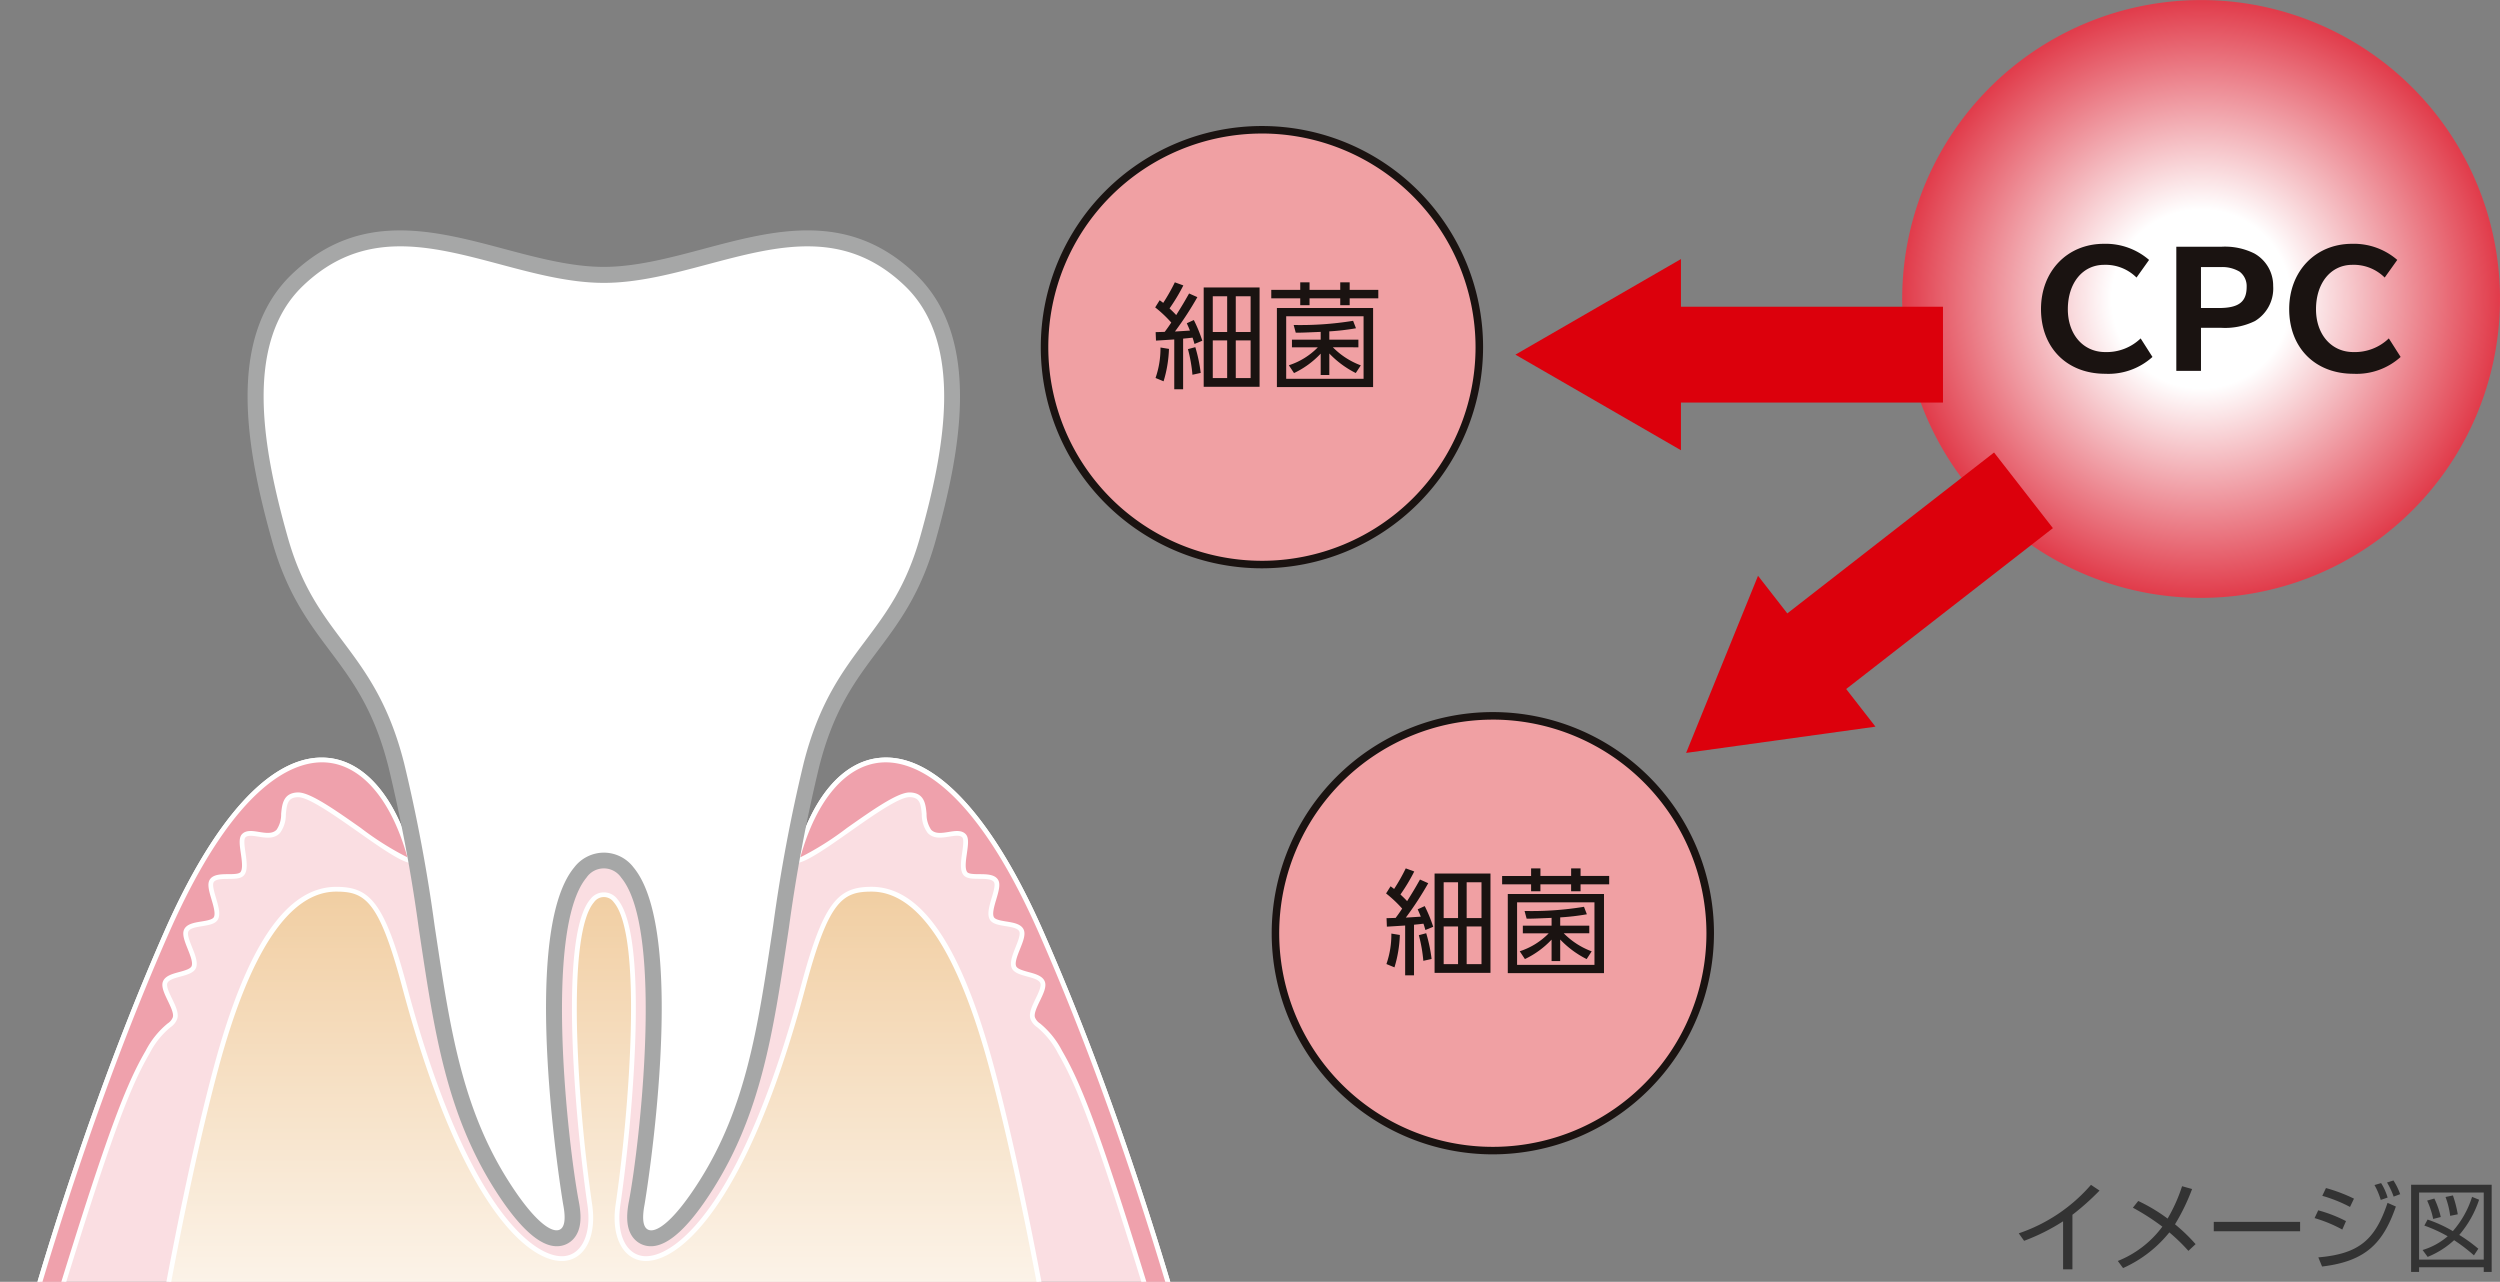 <svg xmlns="http://www.w3.org/2000/svg" xmlns:xlink="http://www.w3.org/1999/xlink" width="360" height="184.581" viewBox="0 0 360 184.581"><rect x="0" y="0" width="360" height="184.581" fill="#808080" stroke="none"/><defs><radialGradient id="a" cx="0.5" cy="0.5" r="0.5" gradientTransform="translate(0)" gradientUnits="objectBoundingBox"><stop offset="0.3" stop-color="#fff"/><stop offset="1" stop-color="#e13c4b"/></radialGradient><clipPath id="b"><rect width="173.913" height="156.522" fill="none"/></clipPath><radialGradient id="c" cx="0.5" cy="0.5" r="0.5" gradientTransform="matrix(-1, 0, 0, 1, 411.234, 0)" gradientUnits="objectBoundingBox"><stop offset="0.15" stop-color="#dc000c"/><stop offset="0.26" stop-color="#dc0410" stop-opacity="0.98"/><stop offset="0.375" stop-color="#de131e" stop-opacity="0.925"/><stop offset="0.491" stop-color="#e12b35" stop-opacity="0.831"/><stop offset="0.609" stop-color="#e64d55" stop-opacity="0.698"/><stop offset="0.728" stop-color="#ec787e" stop-opacity="0.529"/><stop offset="0.848" stop-color="#f3adb1" stop-opacity="0.318"/><stop offset="0.966" stop-color="#fcebec" stop-opacity="0.078"/><stop offset="1" stop-color="#fff" stop-opacity="0"/></radialGradient><radialGradient id="d" cx="0.5" cy="0.5" r="0.5" gradientTransform="matrix(-1, 0, 0, 1, 414.973, 0)" xlink:href="#c"/><linearGradient id="e" x1="22.323" y1="1.019" x2="22.323" y2="-0.001" gradientUnits="objectBoundingBox"><stop offset="0" stop-color="#fff"/><stop offset="1" stop-color="#f1cea2"/></linearGradient></defs><g transform="translate(-255 -7734)"><path d="M9.428,4.93a37.073,37.073,0,0,0,3.906-3.486L12.1.618A23.861,23.861,0,0,1,1.7,7.6l.77,1.078A29.25,29.25,0,0,0,8.084,5.868v6.916H9.428ZM27.166,9.158A25.135,25.135,0,0,0,24.2,6.3,29.791,29.791,0,0,0,26.662,1.22L25.22.814a23.413,23.413,0,0,1-2.086,4.662,24.347,24.347,0,0,0-4.228-2.534l-.77.966a33.488,33.488,0,0,1,4.242,2.73,14.782,14.782,0,0,1-6.412,4.942l.756,1.022a17.985,17.985,0,0,0,6.664-5.138,27.067,27.067,0,0,1,2.744,2.66Zm2.618-3.206V7.3H42.216V5.952ZM49.972,2.606A22.973,22.973,0,0,0,45.94,1.08L45.408,2.2A20.186,20.186,0,0,1,49.4,3.8ZM48.824,5.84a19.923,19.923,0,0,0-4-1.554L44.3,5.406a19.879,19.879,0,0,1,3.99,1.652Zm5.992-3.388A8.118,8.118,0,0,0,53.878.366l-.952.28a10.087,10.087,0,0,1,.9,2.142ZM45.38,12.378c6.384-.756,8.82-3.458,10.626-8.638l-1.2-.532c-1.806,5.418-4.186,7.35-9.968,7.854ZM56.622,1.962a9,9,0,0,0-.966-1.974l-.924.294a10.925,10.925,0,0,1,.952,2.03ZM58.2.6V13.162h1.148V12.49h9.31v.672H69.8V.6Zm10.458,10.78h-9.31V1.724h9.31Zm-1.68-9.03A13.726,13.726,0,0,1,64.21,7.282a19.322,19.322,0,0,0-3.64-1.666l-.462.868a21.254,21.254,0,0,1,3.36,1.54A9.885,9.885,0,0,1,59.856,10l.728.994a12.67,12.67,0,0,0,3.808-2.408,24.4,24.4,0,0,1,2.856,2.184l.63-.952a22.312,22.312,0,0,0-2.744-1.988A15.063,15.063,0,0,0,67.99,2.76Zm-4.508,2.9a12.5,12.5,0,0,0-.924-2.66l-1.036.294a12.481,12.481,0,0,1,.868,2.646Zm2.45-.392a16.826,16.826,0,0,0-.7-2.716l-1.064.224a12.033,12.033,0,0,1,.672,2.716Z" transform="translate(544 7904)" fill="#333"/><g transform="translate(-1014.921 7068.052)"><g transform="translate(1419.789 684.095)"><path d="M1324.4,704.023a31.3,31.3,0,1,1,31.305,31.3A31.31,31.31,0,0,1,1324.4,704.023Z" transform="translate(-1323.857 -672.176)" fill="#f0a0a3"/><path d="M1356.053,736.211a31.845,31.845,0,1,1,31.847-31.844A31.884,31.884,0,0,1,1356.053,736.211Zm0-62.608a30.762,30.762,0,1,0,30.762,30.764A30.8,30.8,0,0,0,1356.053,673.6Z" transform="translate(-1324.204 -672.521)" fill="#1a1311"/></g><g transform="translate(1436.268 706.602)"><path d="M1336.247,682.807a46.913,46.913,0,0,1-3.228,4.95c.348-.017,1.853-.116,2.154-.133-.166-.428-.185-.461-.447-1.057l1.01-.464a20.419,20.419,0,0,1,1.223,2.982l-1.124.464c-.152-.516-.182-.649-.285-.911-.643.083-.742.083-1.355.146v7.286h-1.276V688.9c-.248.017-2.565.166-2.631.166l-.05-1.223c.2,0,1.126-.033,1.306-.033.433-.58.613-.845.944-1.342a17.594,17.594,0,0,0-2.316-2.184l.646-1.03c.262.185.362.265.511.381a27.353,27.353,0,0,0,1.675-2.962l1.223.447a26.348,26.348,0,0,1-1.988,3.31c.417.4.679.649.961.961.977-1.571,1.077-1.739,1.855-3.112Zm-6.024,11.64a13,13,0,0,0,.712-4.387l1.223.2a17.99,17.99,0,0,1-.776,4.666Zm5.314-.464a21.541,21.541,0,0,0-.646-3.691l1.06-.282a21.783,21.783,0,0,1,.776,3.711Zm9.669-12.565v14.3h-8.048v-14.3Zm-4.669,1.259h-2.071v5.149h2.071Zm0,6.356h-2.071v5.431h2.071Zm3.377-6.356h-2.137v5.149h2.137Zm0,6.356h-2.137v5.431h2.137Z" transform="translate(-1330.173 -680.673)" fill="#1a1311"/><path d="M1341.74,680.673v1.091h4.42v-1.091h1.359v1.091h4.122v1.212h-4.122v.991h-1.359v-.991h-4.42v.991H1340.4v-.991h-4.172v-1.212h4.172v-1.091Zm9.152,3.694v11.389h-13.854V684.367Zm-1.372,1.19h-11.143v9.006h11.143Zm-1.126,8.178a13.824,13.824,0,0,1-3.807-2.813v3.1h-1.242v-3.081a12.779,12.779,0,0,1-3.841,2.8l-.745-1.124a10.192,10.192,0,0,0,4.174-2.581h-3.727v-1.1h4.139V687.81c-2.416.1-2.684.116-3.592.116l-.3-1.11a47.293,47.293,0,0,0,8.559-.6l.414,1.074a33.373,33.373,0,0,1-3.84.447v1.193h4.188v1.1H1345.1a11.029,11.029,0,0,0,4.022,2.6Z" transform="translate(-1319.512 -680.673)" fill="#1a1311"/></g><path d="M1369.134,709a43.043,43.043,0,1,1,43.039,43.042A43.043,43.043,0,0,1,1369.134,709Z" transform="translate(174.701 0)" fill="url(#a)"/><g transform="translate(1563.824 701.053)"><path d="M1392.426,694.958a9.464,9.464,0,0,1-6.8,2.424c-5.519,0-9.251-3.752-9.251-9.315,0-5.472,3.8-9.4,9.052-9.4a9.535,9.535,0,0,1,6.51,2.319l-1.808,2.54a6.319,6.319,0,0,0-4.658-1.833c-3.092,0-5.232,2.6-5.232,6.4,0,3.622,2.209,6.162,5.386,6.162a7.06,7.06,0,0,0,5.1-1.966Z" transform="translate(-1376.374 -678.663)" fill="#1a1311"/><path d="M1389.985,678.816a9.45,9.45,0,0,1,4.679.969,5.294,5.294,0,0,1,2.717,4.68,5.474,5.474,0,0,1-2.626,5.055,9.769,9.769,0,0,1-4.9.972h-2.868v6.2h-3.553V678.816Zm-3,8.829h2.537c2.894,0,4.042-.861,4.042-3.07a2.606,2.606,0,0,0-1.016-2.165,4.891,4.891,0,0,0-2.736-.66h-2.827Z" transform="translate(-1363.948 -678.394)" fill="#1a1311"/><path d="M1405.368,694.958a9.454,9.454,0,0,1-6.8,2.424c-5.519,0-9.249-3.752-9.249-9.315,0-5.472,3.8-9.4,9.051-9.4a9.54,9.54,0,0,1,6.513,2.319l-1.811,2.54a6.318,6.318,0,0,0-4.655-1.833c-3.092,0-5.235,2.6-5.235,6.4,0,3.622,2.208,6.162,5.386,6.162a7.053,7.053,0,0,0,5.1-1.966Z" transform="translate(-1353.579 -678.663)" fill="#1a1311"/></g><g transform="translate(1488.139 703.252)"><path d="M0,0H41.758V13.8H0Z" transform="translate(19.813 6.865)" fill="#dc000c"/><path d="M1372.8,679.46l-23.839,13.765,23.839,13.767Z" transform="translate(-1348.961 -679.46)" fill="#dc000c"/></g><g transform="translate(1512.721 731.109)"><path d="M0,0H41.752V13.8H0Z" transform="translate(11.393 25.642) rotate(-37.891)" fill="#dc000c"/><g transform="translate(0 17.753)"><path d="M1368.22,695.98l-10.356,25.506,27.268-3.781Z" transform="translate(-1357.864 -695.98)" fill="#dc000c"/></g></g><g transform="translate(1453.035 768.487)"><path d="M1336.443,734.587a31.3,31.3,0,1,1,31.3,31.3A31.307,31.307,0,0,1,1336.443,734.587Z" transform="translate(-1335.899 -702.743)" fill="#f0a0a3"/><path d="M1368.1,766.776a31.844,31.844,0,1,1,31.844-31.844A31.883,31.883,0,0,1,1368.1,766.776Zm0-62.6a30.76,30.76,0,1,0,30.759,30.759A30.8,30.8,0,0,0,1368.1,704.173Z" transform="translate(-1336.246 -703.088)" fill="#1a1311"/></g><g transform="translate(1469.515 790.993)"><path d="M1348.289,713.377a47.555,47.555,0,0,1-3.227,4.951c.348-.017,1.852-.116,2.154-.133-.166-.428-.185-.464-.447-1.06l1.011-.464a20.452,20.452,0,0,1,1.223,2.982l-1.124.464c-.152-.514-.182-.646-.284-.911-.643.083-.743.083-1.356.149v7.283h-1.276V719.47c-.248.017-2.565.163-2.631.163l-.049-1.223c.2,0,1.126-.033,1.306-.033.434-.58.613-.842.944-1.342a17.786,17.786,0,0,0-2.316-2.184l.646-1.027c.262.182.361.265.511.381a27.222,27.222,0,0,0,1.676-2.965l1.223.447a26.158,26.158,0,0,1-1.988,3.313c.417.395.679.646.961.958.978-1.571,1.077-1.739,1.855-3.111Zm-6.024,11.64a12.981,12.981,0,0,0,.712-4.387l1.223.2a18.006,18.006,0,0,1-.776,4.666Zm5.315-.464a21.5,21.5,0,0,0-.646-3.691l1.06-.284a21.828,21.828,0,0,1,.776,3.711Zm9.669-12.565v14.3H1349.2v-14.3Zm-4.669,1.256h-2.071v5.149h2.071Zm0,6.358h-2.071v5.428h2.071Zm3.377-6.358h-2.137v5.149h2.137Zm0,6.358h-2.137v5.428h2.137Z" transform="translate(-1342.215 -711.24)" fill="#1a1311"/><path d="M1353.782,711.24v1.094h4.42V711.24h1.359v1.094h4.122v1.209h-4.122v.994H1358.2v-.994h-4.42v.994h-1.342v-.994h-4.172v-1.209h4.172V711.24Zm9.153,3.694v11.389h-13.854V714.934Zm-1.373,1.193H1350.42v9.006h11.143Zm-1.126,8.177a13.881,13.881,0,0,1-3.807-2.816v3.1h-1.242V721.5a12.8,12.8,0,0,1-3.84,2.8l-.745-1.123a10.247,10.247,0,0,0,4.174-2.584h-3.727v-1.1h4.139v-1.124c-2.416.1-2.684.116-3.592.116l-.3-1.11a46.791,46.791,0,0,0,8.559-.6l.414,1.077a33.349,33.349,0,0,1-3.84.447v1.19h4.188v1.1h-3.675a10.994,10.994,0,0,0,4.022,2.6Z" transform="translate(-1331.554 -711.24)" fill="#1a1311"/></g><g transform="translate(1269.921 694.008)"><g clip-path="url(#b)"><g transform="translate(0.482 5.115)"><path d="M1300.807,729.13a29.487,29.487,0,1,0,29.492-29.492A29.492,29.492,0,0,0,1300.807,729.13Z" transform="translate(-1216.018 -639.799)" fill="url(#c)"/><path d="M1280.669,729.13a29.489,29.489,0,1,0,29.492-29.492A29.494,29.494,0,0,0,1280.669,729.13Z" transform="translate(-1251.478 -639.799)" fill="url(#d)"/><g transform="translate(0 75.915)"><g transform="translate(0.105)"><path d="M1270.254,798.082s8.478-34.58,23.086-67.713c14.616-33.15,30.124-29.318,35.152-10.271,2.394,9.075,1.4,3.667,2.507,10.994,2.019,13.379,3.761,24.933,10.5,35.615,1.825,2.893,5.292,7.75,8.018,7.75a2.072,2.072,0,0,0,1.623-.754c.693-.839.828-2.211.425-4.321-1.113-5.8-5.585-39.2,1.339-47.581a4.24,4.24,0,0,1,3.393-1.72h0a4.238,4.238,0,0,1,3.391,1.72c6.924,8.376,2.452,41.783,1.342,47.581-.406,2.109-.27,3.481.422,4.321a2.074,2.074,0,0,0,1.626.754c2.722,0,6.19-4.857,8.015-7.75,6.737-10.682,8.479-22.236,10.5-35.615,1.1-7.327.113-1.918,2.507-10.994,5.027-19.047,20.535-22.879,35.151,10.271,14.608,33.133,23.087,67.713,23.087,67.713" transform="translate(-1269.922 -705.242)" fill="#fadee2"/><path d="M1270.8,798.381l-.663-.16c.083-.348,8.652-34.989,23.1-67.768,7.129-16.168,15.138-24.992,22.639-24.992.246,0,.494.011.743.03,5.533.436,10.058,5.809,12.416,14.743.881,3.338,1.309,4.729,1.538,5.48a13.669,13.669,0,0,1,.585,2.893c.091.629.215,1.477.389,2.65,2.013,13.341,3.749,24.862,10.447,35.486,3.045,4.823,5.862,7.589,7.728,7.589a1.731,1.731,0,0,0,1.361-.629c.624-.756.737-2.037.351-4.036-1.113-5.825-5.591-39.389,1.413-47.865a4.547,4.547,0,0,1,7.313,0c7,8.476,2.526,42.04,1.411,47.865-.381,2-.268,3.283.353,4.036a1.734,1.734,0,0,0,1.359.629c1.869,0,4.685-2.766,7.727-7.589,6.7-10.618,8.438-22.142,10.447-35.486.177-1.171.3-2.018.392-2.648a13.684,13.684,0,0,1,.585-2.9c.229-.751.657-2.14,1.54-5.48,2.355-8.934,6.88-14.307,12.413-14.743.246-.019.494-.03.745-.03,7.5,0,15.505,8.824,22.634,24.992,14.456,32.78,23.02,67.42,23.106,67.768l-.666.16c-.086-.345-8.639-34.928-23.064-67.655-9.765-22.15-18.429-24.881-22.7-24.552-5.224.411-9.525,5.6-11.8,14.232-.889,3.357-1.32,4.757-1.551,5.511a13.132,13.132,0,0,0-.561,2.794c-.091.629-.215,1.477-.392,2.65-2.024,13.418-3.768,25.005-10.547,35.751-2.275,3.608-5.563,7.907-8.3,7.907a2.41,2.41,0,0,1-1.886-.878c-.765-.922-.919-2.385-.5-4.6,1.109-5.776,5.571-39.028-1.267-47.3a3.861,3.861,0,0,0-6.254,0c-6.839,8.272-2.377,41.524-1.267,47.3.422,2.217.265,3.678-.5,4.6a2.412,2.412,0,0,1-1.891.878c-2.739,0-6.027-4.3-8.3-7.907-6.778-10.748-8.523-22.335-10.544-35.751-.177-1.176-.3-2.024-.392-2.656a12.936,12.936,0,0,0-.563-2.791c-.232-.751-.663-2.154-1.546-5.508-2.278-8.633-6.582-13.821-11.805-14.232-4.257-.334-12.935,2.4-22.7,24.552C1279.438,763.453,1270.885,798.036,1270.8,798.381Z" transform="translate(-1270.134 -705.461)" fill="#fff"/></g><g transform="translate(20.447 18.619)"><path d="M1277.625,786.207s4.3-27.465,9.815-48.064c5.723-21.358,12.247-25.814,17.335-25.814,4.318,0,6.466,1.405,9.823,13.987,12.328,46.178,28.551,44.025,26.684,31.449-2.148-14.481-4.423-44.646,2.032-44.646s4.177,30.165,2.029,44.646c-1.866,12.576,14.357,14.729,26.684-31.449,3.357-12.581,5.505-13.987,9.823-13.987,5.088,0,11.615,4.456,17.336,25.814,5.519,20.6,9.818,48.064,9.818,48.064" transform="translate(-1277.285 -711.987)" fill="url(#e)"/><path d="M1408.88,786.478c-.041-.273-4.359-27.68-9.809-48.028-4.544-16.963-10.265-25.56-17-25.56-4.141,0-6.157,1.239-9.492,13.733-8.851,33.147-19.172,40.333-23.821,39.378-2.744-.572-4.166-3.81-3.534-8.067,1.784-12.026,4.067-38.489-.271-43.517a1.729,1.729,0,0,0-2.841,0c-1.839,2.131-2.683,8.581-2.438,18.655a219.03,219.03,0,0,0,2.167,24.862c.632,4.257-.79,7.5-3.534,8.067-4.671.975-14.972-6.228-23.821-39.378-3.333-12.493-5.35-13.733-9.494-13.733-6.737,0-12.457,8.6-17,25.56-5.45,20.348-9.768,47.755-9.812,48.028l-.674-.108c.044-.273,4.363-27.716,9.823-48.1,4.7-17.54,10.477-26.068,17.664-26.068,4.771,0,6.9,2.057,10.157,14.238,8.283,31.038,17.838,38.953,22.336,38.953a3.166,3.166,0,0,0,.684-.069c2.364-.486,3.57-3.421,3-7.292-1.433-9.644-4.426-38.44.427-44.066a2.423,2.423,0,0,1,3.876,0c4.854,5.624,1.861,34.42.431,44.063-.574,3.871.629,6.806,3,7.292a3.17,3.17,0,0,0,.685.069c4.5,0,14.053-7.913,22.335-38.953,3.252-12.181,5.389-14.238,10.154-14.238,7.189,0,12.968,8.528,17.667,26.068,5.458,20.381,9.779,47.824,9.821,48.1Z" transform="translate(-1277.502 -712.205)" fill="#fff"/></g><path d="M1273.26,798.082c10.706-35.731,13.989-44.666,17.344-50.441,2.388-4.111,3.526-3.663,3.934-4.884.439-1.312-1.866-3.929-1.428-5.13.478-1.3,3.658-1.057,4.133-2.231.522-1.281-1.61-4.1-1.093-5.24.571-1.264,3.724-.69,4.287-1.789.632-1.242-1.234-4.3-.624-5.342.712-1.209,3.777-.154,4.448-1.112.817-1.165-.585-4.547.152-5.384.975-1.107,3.666.781,5.005-.668,1.436-1.557-.193-5.171,2.813-5.251s13.272,9.031,16.259,9.489c-5.028-19.047-20.535-22.879-35.152,10.271-14.608,33.133-23.086,67.713-23.086,67.713Z" transform="translate(-1269.817 -705.242)" fill="#efa1ac"/><path d="M1273.793,798.643h-3.7l.105-.422c.083-.348,8.652-34.989,23.1-67.768,7.129-16.168,15.138-24.992,22.639-24.992.246,0,.494.011.743.03,5.533.436,10.058,5.809,12.416,14.743l.133.5-.516-.08c-1.464-.224-4.417-2.3-7.543-4.5-3.327-2.339-7.1-4.989-8.62-4.989h-.036c-1.438.039-1.593.917-1.739,2.471a4.4,4.4,0,0,1-.831,2.673c-.839.914-2.065.712-3.145.536-.784-.121-1.524-.248-1.858.127-.251.285-.1,1.336.022,2.184.171,1.207.353,2.457-.146,3.169-.417.6-1.342.6-2.324.607-.859.006-1.833.011-2.11.483-.223.381.072,1.377.334,2.258.334,1.135.682,2.308.3,3.064-.35.685-1.292.834-2.286,1-.869.141-1.772.287-1.994.773-.2.431.194,1.4.536,2.259.433,1.077.881,2.195.566,2.976-.3.723-1.273.988-2.217,1.245-.848.232-1.728.469-1.913.972-.169.456.281,1.391.682,2.217.5,1.035,1.013,2.107.745,2.9a2.469,2.469,0,0,1-.95,1.2,11.784,11.784,0,0,0-3.012,3.752c-3.233,5.563-6.35,13.791-17.311,50.364Zm-2.822-.685h2.314c10.919-36.435,14.047-44.671,17.3-50.27a12.517,12.517,0,0,1,3.17-3.94,1.845,1.845,0,0,0,.74-.881c.177-.536-.3-1.518-.718-2.388-.5-1.038-.972-2.024-.707-2.75.309-.834,1.361-1.121,2.38-1.394.781-.215,1.593-.436,1.756-.848.215-.522-.2-1.554-.563-2.465-.431-1.077-.837-2.093-.525-2.788.373-.823,1.458-1,2.51-1.171.748-.122,1.593-.26,1.786-.635.257-.511-.064-1.6-.348-2.557-.331-1.115-.641-2.164-.265-2.8.475-.809,1.651-.814,2.695-.823.726,0,1.551-.008,1.767-.315.342-.491.177-1.656.031-2.681-.171-1.187-.318-2.211.143-2.733.58-.654,1.543-.505,2.479-.348.952.152,1.938.312,2.532-.326a3.909,3.909,0,0,0,.651-2.275c.127-1.35.287-3.031,2.405-3.089h.047c1.745,0,5.279,2.488,9.02,5.116a42.829,42.829,0,0,0,6.712,4.23c-2.317-8.288-6.543-13.255-11.648-13.655-4.257-.334-12.935,2.4-22.7,24.552C1280.372,761.49,1272,793.9,1270.971,797.958Z" transform="translate(-1270.096 -705.461)" fill="#fff"/></g><g transform="translate(113.814 75.915)"><path d="M1366.718,798.082c-10.707-35.731-13.986-44.666-17.341-50.441-2.391-4.111-3.529-3.663-3.937-4.884-.439-1.312,1.866-3.929,1.427-5.13-.478-1.3-3.658-1.057-4.133-2.231-.522-1.281,1.609-4.1,1.093-5.24-.572-1.264-3.724-.69-4.288-1.789-.632-1.242,1.237-4.3.624-5.342-.712-1.209-3.777-.154-4.448-1.112-.817-1.165.585-4.547-.152-5.384-.975-1.107-3.667.781-5.005-.668-1.436-1.557.193-5.171-2.813-5.251s-13.271,9.031-16.259,9.489c5.027-19.047,20.535-22.879,35.151,10.271,14.608,33.133,23.087,67.713,23.087,67.713Z" transform="translate(-1311.026 -705.242)" fill="#efa1ac"/><path d="M1370.455,798.643h-3.7l-.078-.246c-10.958-36.573-14.075-44.8-17.308-50.364a11.845,11.845,0,0,0-3.012-3.755,2.491,2.491,0,0,1-.953-1.2c-.265-.8.252-1.867.751-2.9.4-.828.848-1.764.682-2.22-.185-.5-1.066-.74-1.913-.972-.944-.257-1.922-.522-2.217-1.245-.315-.781.133-1.9.563-2.982.342-.856.732-1.822.536-2.253-.221-.486-1.121-.632-1.993-.773-1-.163-1.938-.315-2.286-1-.383-.759-.036-1.935.3-3.07.262-.878.558-1.875.334-2.255-.281-.472-1.253-.478-2.112-.483-.98-.005-1.905-.011-2.325-.607-.5-.712-.32-1.966-.146-3.172.121-.845.271-1.9.022-2.181-.334-.375-1.071-.248-1.858-.127-1.082.177-2.3.375-3.142-.536a4.4,4.4,0,0,1-.837-2.673c-.144-1.554-.3-2.432-1.739-2.471H1328c-1.524,0-5.292,2.65-8.622,4.992-3.125,2.2-6.077,4.274-7.54,4.5l-.514.08.133-.5c2.355-8.934,6.88-14.307,12.413-14.743.246-.019.494-.03.746-.03,7.5,0,15.5,8.824,22.634,24.992,14.456,32.78,23.02,67.42,23.106,67.768Zm-3.191-.685h2.313c-1.024-4.061-9.4-36.468-22.957-67.233-9.765-22.15-18.429-24.881-22.7-24.552-5.1.4-9.335,5.367-11.648,13.655a43.112,43.112,0,0,0,6.709-4.227c3.743-2.631,7.278-5.119,9.023-5.119h.044c2.123.058,2.278,1.739,2.4,3.089a3.958,3.958,0,0,0,.657,2.275c.593.641,1.576.48,2.529.326.928-.157,1.9-.307,2.479.348.461.522.312,1.546.144,2.731-.146,1.027-.312,2.192.033,2.683.215.306,1.038.312,1.764.315,1.041.008,2.22.014,2.7.823.376.635.064,1.684-.265,2.8-.285.958-.61,2.049-.348,2.559.19.375,1.038.513,1.786.635,1.049.168,2.134.348,2.507,1.168.315.7-.091,1.715-.524,2.789-.362.911-.779,1.943-.563,2.468.165.411.978.632,1.759.848,1.019.273,2.071.56,2.377,1.394.268.729-.207,1.712-.709,2.753-.417.867-.892,1.85-.715,2.385a1.855,1.855,0,0,0,.737.881,12.507,12.507,0,0,1,3.172,3.94C1353.216,753.288,1356.344,761.523,1367.264,797.958Z" transform="translate(-1311.32 -705.461)" fill="#fff"/></g><g transform="translate(36.324 1.157)"><path d="M1333.4,683.634c-14.657,0-30.508-12.289-44.121.735-9.271,8.873-5.958,25.14-2.524,37.33,4.255,15.11,12.615,16.137,16.761,32.545a246.88,246.88,0,0,1,4.589,24.748c2.019,13.379,3.76,24.934,10.5,35.615,1.825,2.893,5.293,7.75,8.018,7.75a2.073,2.073,0,0,0,1.623-.754c.693-.839.828-2.211.425-4.321-1.113-5.8-5.585-39.2,1.339-47.581a4.2,4.2,0,0,1,6.784,0c6.924,8.376,2.452,41.783,1.342,47.581-.406,2.109-.27,3.481.423,4.321a2.074,2.074,0,0,0,1.626.754c2.722,0,6.19-4.857,8.015-7.75,6.737-10.682,8.479-22.236,10.5-35.615a246.909,246.909,0,0,1,4.588-24.748c4.147-16.408,12.509-17.435,16.761-32.545,3.434-12.189,6.75-28.456-2.524-37.33C1363.91,671.345,1348.059,683.634,1333.4,683.634Z" transform="translate(-1283.253 -678.383)" fill="#fff"/></g><path d="M1325.512,703.808c-3.426-.483-5.48-3.647-9.072-3.023-3.824.665-1.538,1.806-5.474,1.864-4.086.061-4.517-3.043-8.763-2.777-1.9.119-4.641,2.479-6.574,2.5-2.148.019-2-3.484-7.893-1.875,6.825,9.428,7.463,12.065,9.981,26.869,4.243-.364,8.134-.557,11.483-2.449,3.738-2.109,4.787-1.913,8.779-.718a13.719,13.719,0,0,0,7.535-.088h0a13.709,13.709,0,0,0,7.532.088c3.992-1.2,5.041-1.391,8.78.718,3.349,1.891,7.244,2.085,11.488,2.449,2.081-13.746,4.133-17.2,9.972-27.084-5.895-1.609-5.742,2.126-7.891,2.107-1.932-.019-4.674-2.38-6.573-2.5-4.246-.265-4.677,2.822-8.763,2.761-3.934-.058-1.651-1.2-5.475-1.864-3.589-.624-5.646,2.54-9.07,3.023Z" transform="translate(-1239.036 -639.417)" fill="none"/><g transform="translate(35.178)"><path d="M1340.914,824.246a3.212,3.212,0,0,1-2.51-1.171c-.927-1.124-1.14-2.8-.668-5.27,1.554-8.111,5.1-39.141-1.1-46.631a3.018,3.018,0,0,0-5.011,0c-6.193,7.49-2.65,38.52-1.1,46.631.475,2.471.26,4.144-.668,5.27a3.2,3.2,0,0,1-2.512,1.171c-2.5,0-5.519-2.786-8.99-8.285-6.866-10.891-8.625-22.556-10.66-36.06l-.224-1.485a232.042,232.042,0,0,0-4.343-23.15c-2.09-8.275-5.193-12.416-8.478-16.8-3.031-4.045-6.165-8.225-8.277-15.715-3.688-13.117-6.706-29.342,2.838-38.475,9.644-9.224,20.3-6.375,30.6-3.633,4.757,1.27,9.682,2.578,14.31,2.578s9.553-1.309,14.315-2.578c10.306-2.75,20.963-5.588,30.6,3.633,9.544,9.136,6.53,25.361,2.838,38.475-2.109,7.49-5.243,11.67-8.274,15.715-3.286,4.384-6.391,8.525-8.481,16.8a231.263,231.263,0,0,0-4.343,23.15l-.224,1.485c-2.037,13.506-3.793,25.174-10.662,36.06C1346.432,821.46,1343.412,824.246,1340.914,824.246Zm-6.781-56.678a5.394,5.394,0,0,1,4.28,2.137c8.034,9.724,1.656,48.155,1.582,48.533-.323,1.7-.26,2.833.185,3.368.925,1.116,3.592-.235,7.777-6.874,6.61-10.478,8.335-21.921,10.331-35.176l.224-1.483A234.216,234.216,0,0,1,1362.9,754.7c2.206-8.719,5.6-13.241,8.873-17.615,3.04-4.053,5.908-7.879,7.9-14.961,3.52-12.493,6.447-27.9-2.212-36.187-8.7-8.327-18.277-5.773-28.417-3.073-4.906,1.309-9.975,2.659-14.909,2.659s-10-1.35-14.9-2.659c-10.138-2.7-19.715-5.257-28.42,3.073-8.658,8.288-5.729,23.694-2.212,36.187,1.993,7.082,4.862,10.908,7.9,14.961,3.275,4.373,6.665,8.9,8.868,17.615a233.582,233.582,0,0,1,4.387,23.373l.224,1.483c2,13.252,3.721,24.693,10.334,35.176,4.194,6.651,6.869,7.982,7.78,6.874.445-.538.505-1.67.179-3.368-.072-.378-6.452-38.809,1.585-48.533A5.4,5.4,0,0,1,1334.133,767.568Z" transform="translate(-1282.837 -677.964)" fill="#a6a7a7"/></g></g></g></g></g></g></svg>